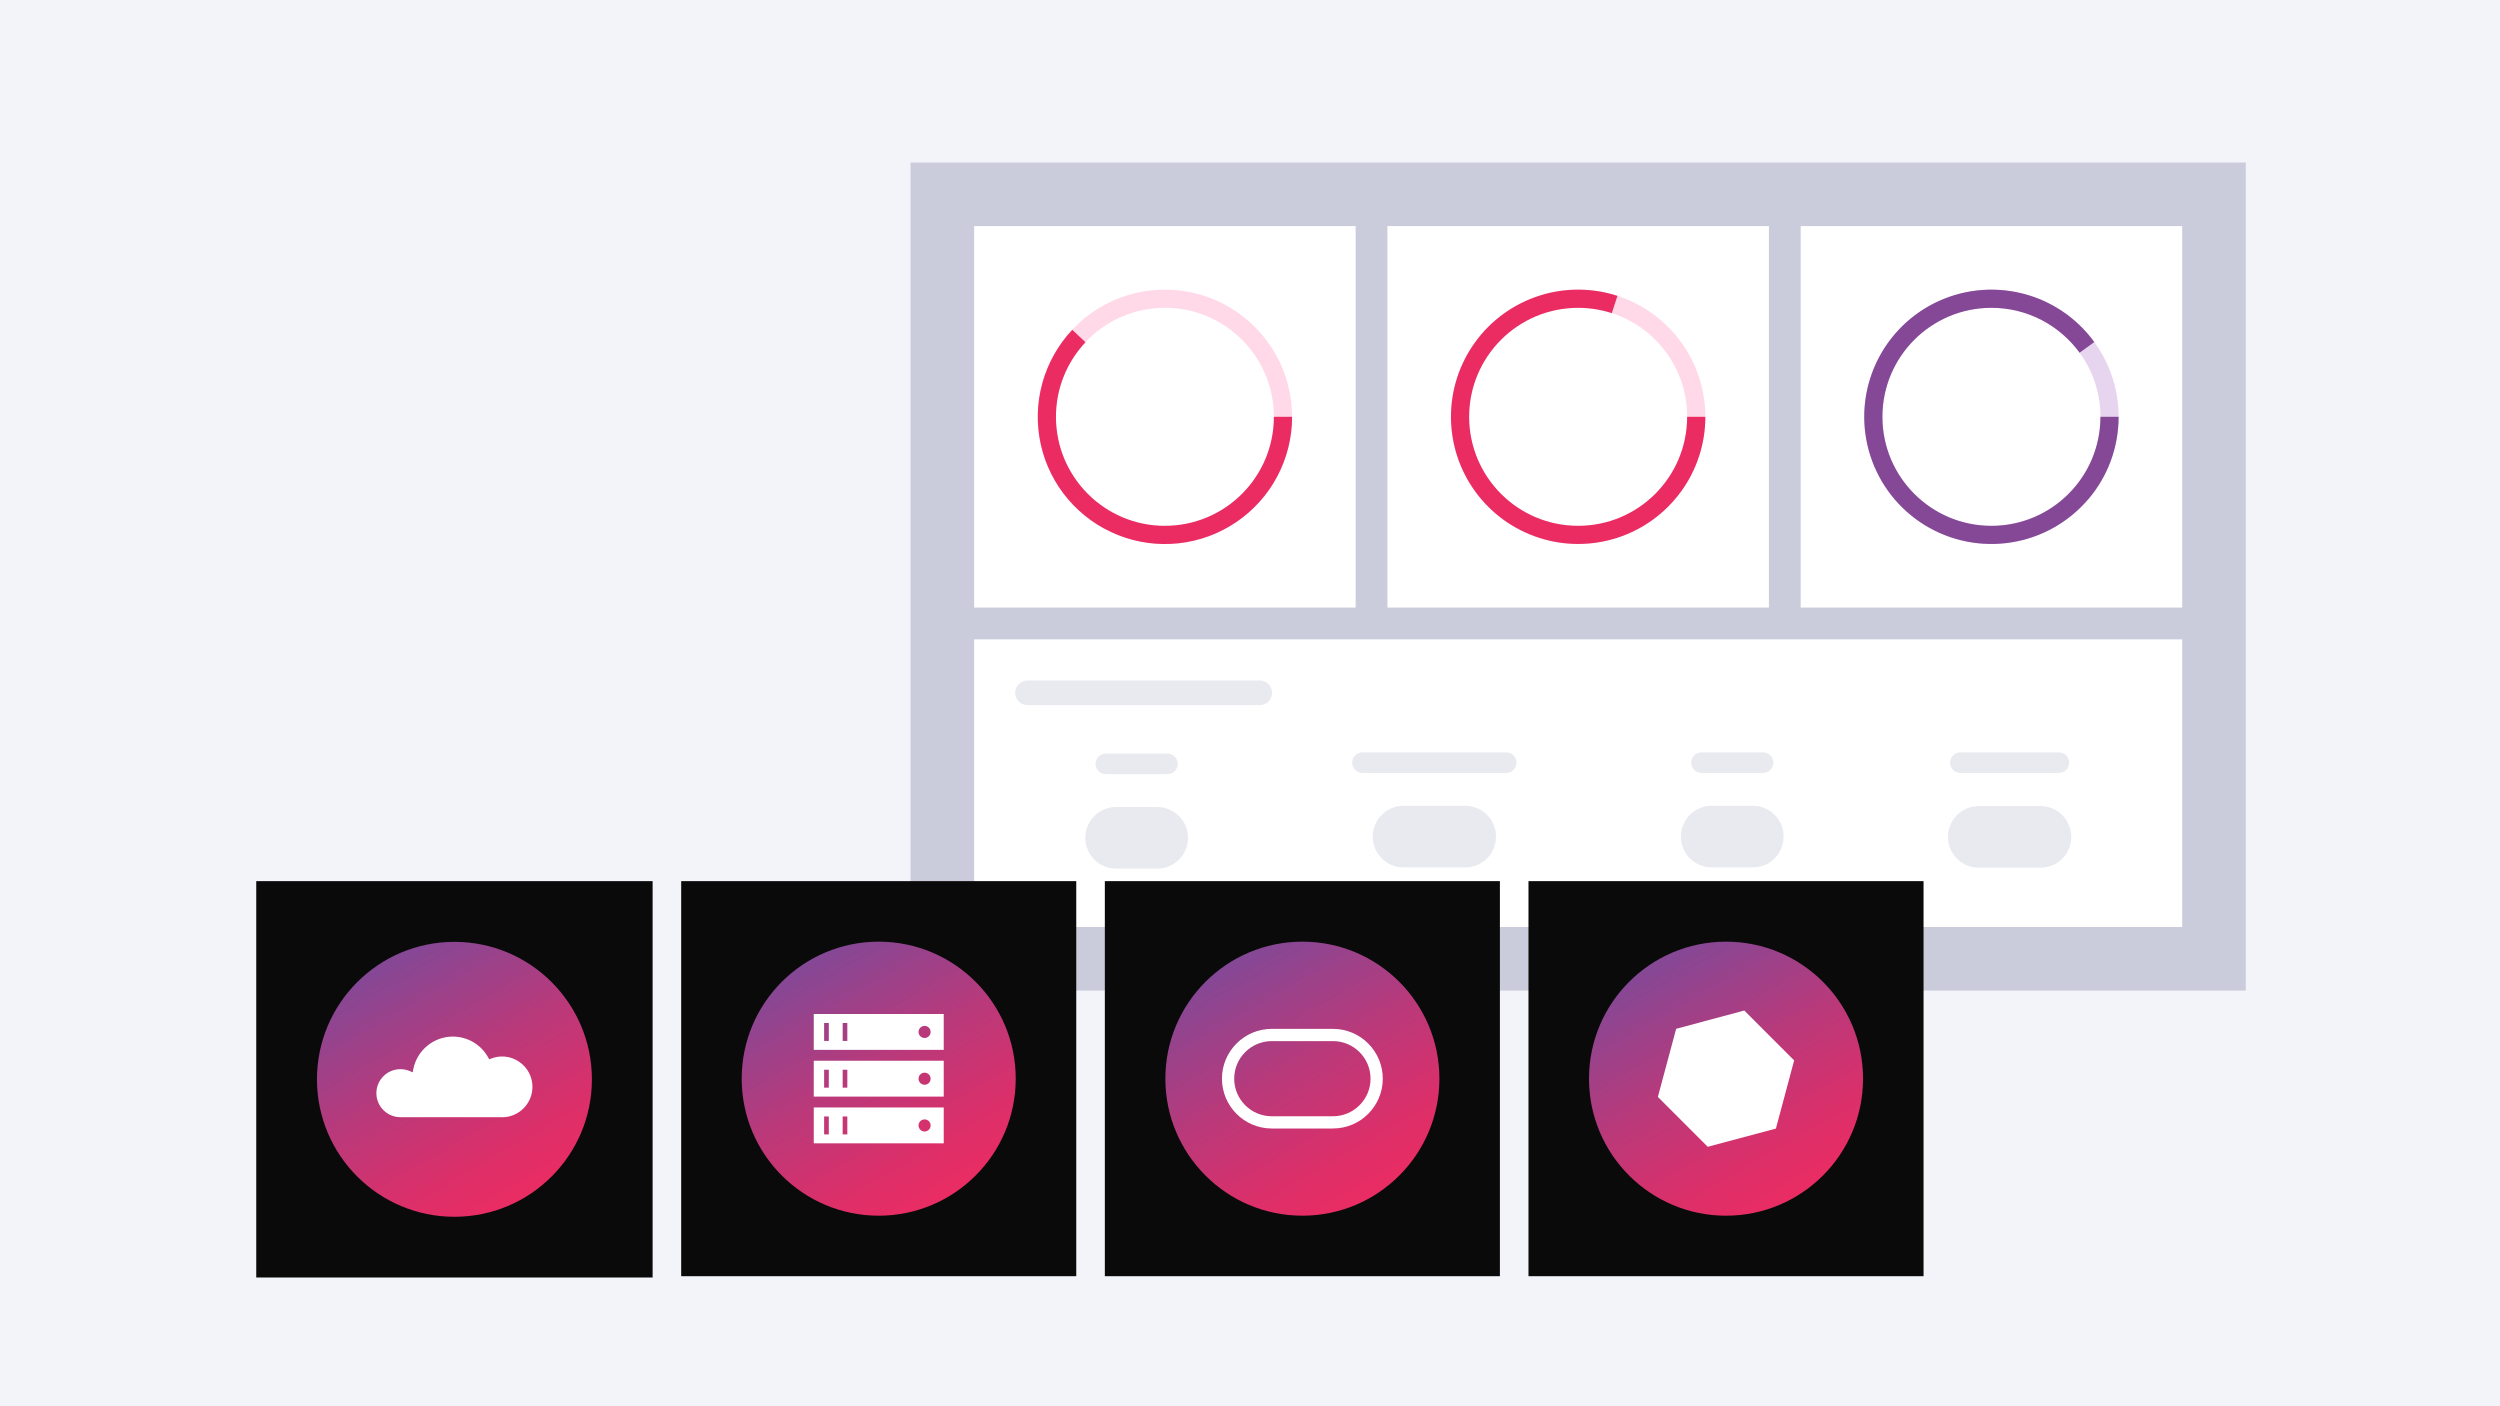 <?xml version="1.0" encoding="UTF-8"?> <svg xmlns="http://www.w3.org/2000/svg" width="400" height="225" viewBox="0 0 400 225" fill="none"><rect width="400" height="225" fill="#F3F4FA"></rect><g filter="url(#filter0_d_2739_141596)"><path d="M359.324 24H145.69V156.493H359.324V24Z" fill="#CACCDB"></path><path d="M216.901 34.173H155.863V95.211H216.901V34.173Z" fill="white"></path><path fill-rule="evenodd" clip-rule="evenodd" d="M186.382 85.038C197.618 85.038 206.728 75.928 206.728 64.692C206.728 53.456 197.618 44.346 186.382 44.346C175.146 44.346 166.036 53.456 166.036 64.692C166.036 75.928 175.146 85.038 186.382 85.038ZM186.382 82.134C196.016 82.134 203.824 74.326 203.824 64.692C203.824 55.058 196.016 47.25 186.382 47.25C176.749 47.25 168.941 55.058 168.941 64.692C168.941 74.326 176.749 82.134 186.382 82.134Z" fill="#FFD9E7"></path><path fill-rule="evenodd" clip-rule="evenodd" d="M186.382 82.134C196.016 82.134 203.824 74.326 203.824 64.692H206.734C206.734 68.013 205.92 71.279 204.368 74.214C202.817 77.149 200.569 79.656 197.822 81.523C195.075 83.39 191.917 84.555 188.62 84.921C185.319 85.287 181.983 84.84 178.9 83.614C175.813 82.393 173.076 80.435 170.919 77.912C168.763 75.389 167.257 72.378 166.535 69.138C165.813 65.897 165.889 62.53 166.769 59.331C167.644 56.131 169.292 53.191 171.56 50.77L173.676 52.759C170.747 55.877 168.951 60.079 168.951 64.697C168.951 74.331 176.759 82.139 186.393 82.139H186.382V82.134Z" fill="#EA2C63"></path><path d="M283.026 34.173H221.988V95.211H283.026V34.173Z" fill="white"></path><path fill-rule="evenodd" clip-rule="evenodd" d="M252.507 85.038C263.743 85.038 272.853 75.928 272.853 64.692C272.853 53.456 263.743 44.346 252.507 44.346C241.271 44.346 232.161 53.456 232.161 64.692C232.161 75.928 241.271 85.038 252.507 85.038ZM252.507 82.134C262.141 82.134 269.949 74.326 269.949 64.692C269.949 55.058 262.141 47.25 252.507 47.25C242.873 47.25 235.065 55.058 235.065 64.692C235.065 74.326 242.873 82.134 252.507 82.134Z" fill="#FFD9E7"></path><path fill-rule="evenodd" clip-rule="evenodd" d="M268.967 76.65C271.49 73.176 272.853 68.99 272.853 64.692H269.943C269.943 74.326 262.136 82.134 252.502 82.134C242.868 82.134 235.06 74.326 235.06 64.692C235.06 55.058 242.868 47.251 252.502 47.251C254.384 47.251 256.195 47.551 257.893 48.1L258.789 45.338C254.704 44.01 250.299 44.01 246.215 45.338C242.13 46.666 238.565 49.255 236.042 52.729C233.514 56.203 232.156 60.389 232.156 64.687C232.156 68.985 233.514 73.171 236.042 76.645C238.565 80.12 242.13 82.709 246.215 84.036C250.299 85.364 254.704 85.364 258.789 84.036C262.873 82.709 266.439 80.12 268.962 76.645L268.967 76.65Z" fill="#EA2C63"></path><path d="M349.151 34.173H288.113V95.211H349.151V34.173Z" fill="white"></path><path fill-rule="evenodd" clip-rule="evenodd" d="M318.632 85.038C329.868 85.038 338.978 75.928 338.978 64.692C338.978 53.456 329.868 44.346 318.632 44.346C307.396 44.346 298.286 53.456 298.286 64.692C298.286 75.928 307.396 85.038 318.632 85.038ZM318.632 82.134C328.26 82.134 336.073 74.326 336.073 64.692C336.073 55.058 328.266 47.25 318.632 47.25C308.998 47.25 301.19 55.058 301.19 64.692C301.19 74.326 308.998 82.134 318.632 82.134Z" fill="#E7D5EF"></path><path fill-rule="evenodd" clip-rule="evenodd" d="M334.105 77.907C337.253 74.224 338.978 69.54 338.978 64.692H336.068C336.068 74.326 328.26 82.134 318.626 82.134C308.993 82.134 301.185 74.326 301.185 64.692C301.185 55.058 308.993 47.251 318.626 47.251C324.425 47.251 329.568 50.084 332.736 54.438L335.086 52.729C332.238 48.807 328.087 46.035 323.377 44.906C318.667 43.776 313.708 44.361 309.389 46.559C305.071 48.756 301.683 52.423 299.827 56.9C297.97 61.376 297.777 66.366 299.272 70.974C300.768 75.582 303.86 79.504 307.991 82.037C312.121 84.57 317.019 85.542 321.806 84.784C326.592 84.026 330.946 81.584 334.094 77.902H334.105V77.907Z" fill="#844896"></path><path d="M349.15 100.298H155.863V146.32H349.15V100.298Z" fill="white"></path><path d="M164.409 106.875H201.555C202.644 106.875 203.529 107.76 203.529 108.848C203.529 109.937 202.644 110.822 201.555 110.822H164.409C163.32 110.822 162.435 109.937 162.435 108.848C162.435 107.76 163.32 106.875 164.409 106.875Z" fill="#E9EAF0"></path><path d="M217.99 118.38H241.001C241.907 118.38 242.644 119.118 242.644 120.023C242.644 120.928 241.907 121.666 241.001 121.666H217.99C217.084 121.666 216.347 120.928 216.347 120.023C216.347 119.118 217.084 118.38 217.99 118.38Z" fill="#E9EAF0"></path><path d="M234.435 126.926H224.567C221.845 126.926 219.638 129.132 219.638 131.854V131.859C219.638 134.582 221.845 136.788 224.567 136.788H234.435C237.157 136.788 239.363 134.582 239.363 131.859V131.854C239.363 129.132 237.157 126.926 234.435 126.926Z" fill="#E9EAF0"></path><path d="M185.151 127.119H178.575C175.852 127.119 173.646 129.325 173.646 132.047V132.053C173.646 134.775 175.852 136.981 178.575 136.981H185.151C187.874 136.981 190.08 134.775 190.08 132.053V132.047C190.08 129.325 187.874 127.119 185.151 127.119Z" fill="#E9EAF0"></path><path d="M176.932 118.573H186.794C187.7 118.573 188.437 119.311 188.437 120.216C188.437 121.122 187.7 121.859 186.794 121.859H176.932C176.026 121.859 175.289 121.122 175.289 120.216C175.289 119.311 176.026 118.573 176.932 118.573Z" fill="#E9EAF0"></path><path d="M280.447 126.926H273.87C271.148 126.926 268.941 129.132 268.941 131.854V131.859C268.941 134.582 271.148 136.788 273.87 136.788H280.447C283.169 136.788 285.376 134.582 285.376 131.859V131.854C285.376 129.132 283.169 126.926 280.447 126.926Z" fill="#E9EAF0"></path><path d="M272.233 118.38H282.095C283.001 118.38 283.738 119.118 283.738 120.023C283.738 120.928 283.001 121.666 282.095 121.666H272.233C271.327 121.666 270.59 120.928 270.59 120.023C270.59 119.118 271.327 118.38 272.233 118.38Z" fill="#E9EAF0"></path><path d="M326.475 126.971H316.607C313.885 126.971 311.678 129.178 311.678 131.9V131.905C311.678 134.627 313.885 136.834 316.607 136.834H326.475C329.197 136.834 331.404 134.627 331.404 131.905V131.9C331.404 129.178 329.197 126.971 326.475 126.971Z" fill="#E9EAF0"></path><path d="M313.647 118.38H329.425C330.331 118.38 331.068 119.118 331.068 120.023C331.068 120.928 330.331 121.666 329.425 121.666H313.647C312.741 121.666 312.004 120.928 312.004 120.023C312.004 119.118 312.741 118.38 313.647 118.38Z" fill="#E9EAF0"></path></g><g filter="url(#filter1_d_2739_141596)"><path d="M104.419 136.981H41V200.4H104.419V136.981Z" fill="#0A0A0A"></path><path d="M72.709 190.685C84.856 190.685 94.703 180.838 94.703 168.691C94.703 156.544 84.856 146.697 72.709 146.697C60.562 146.697 50.715 156.544 50.715 168.691C50.715 180.838 60.562 190.685 72.709 190.685Z" fill="url(#paint0_linear_2739_141596)"></path><path d="M80.334 174.749H64.062C61.946 174.749 60.222 173.024 60.222 170.908C60.222 168.792 61.946 167.068 64.062 167.068C64.586 167.068 65.09 167.17 65.568 167.373L66.031 167.571L66.127 167.078C66.712 164.052 69.373 161.854 72.46 161.854C74.805 161.854 76.962 163.131 78.101 165.176L78.269 165.486L78.594 165.364C79.154 165.15 79.739 165.038 80.329 165.038C83.01 165.038 85.192 167.221 85.192 169.901C85.192 172.582 83.01 174.764 80.329 174.764H80.334V174.749Z" fill="white"></path></g><g filter="url(#filter2_d_2739_141596)"><path d="M172.201 136.981H108.991V200.191H172.201V136.981Z" fill="#0A0A0A"></path><path d="M140.594 190.512C152.701 190.512 162.517 180.696 162.517 168.589C162.517 156.481 152.701 146.666 140.594 146.666C128.486 146.666 118.671 156.481 118.671 168.589C118.671 180.696 128.486 190.512 140.594 190.512Z" fill="url(#paint1_linear_2739_141596)"></path><path d="M130.202 178.93H150.996V173.192H130.202V178.93ZM147.933 175.105C148.468 175.105 148.9 175.537 148.9 176.071C148.9 176.605 148.468 177.038 147.933 177.038C147.399 177.038 146.967 176.605 146.967 176.071C146.967 175.537 147.399 175.105 147.933 175.105ZM134.826 174.632H135.573V177.5H134.826V174.632ZM131.86 174.632H132.608V177.5H131.86V174.632Z" fill="white"></path><path d="M130.202 171.453H150.996V165.715H130.202V171.453ZM147.933 167.628C148.468 167.628 148.9 168.06 148.9 168.594C148.9 169.128 148.468 169.561 147.933 169.561C147.399 169.561 146.967 169.128 146.967 168.594C146.967 168.06 147.399 167.628 147.933 167.628ZM134.826 167.155H135.573V170.023H134.826V167.155ZM131.86 167.155H132.608V170.023H131.86V167.155Z" fill="white"></path><path d="M130.202 158.243V163.98H150.996V158.243H130.202ZM132.608 162.546H131.86V159.677H132.608V162.546ZM135.573 162.546H134.826V159.677H135.573V162.546ZM147.933 162.078C147.399 162.078 146.967 161.646 146.967 161.112C146.967 160.578 147.399 160.145 147.933 160.145C148.468 160.145 148.9 160.578 148.9 161.112C148.9 161.646 148.468 162.078 147.933 162.078Z" fill="white"></path></g><g filter="url(#filter3_d_2739_141596)"><path d="M239.984 136.981H176.774V200.191H239.984V136.981Z" fill="#0A0A0A"></path><path d="M208.382 190.512C220.489 190.512 230.304 180.696 230.304 168.589C230.304 156.481 220.489 146.666 208.382 146.666C196.274 146.666 186.459 156.481 186.459 168.589C186.459 180.696 196.274 190.512 208.382 190.512Z" fill="url(#paint2_linear_2739_141596)"></path><path d="M213.275 176.56H203.483C199.089 176.56 195.513 172.984 195.513 168.589C195.513 164.194 199.089 160.618 203.483 160.618H213.275C217.67 160.618 221.245 164.194 221.245 168.589C221.245 172.984 217.67 176.56 213.275 176.56ZM203.483 162.577C200.167 162.577 197.471 165.273 197.471 168.589C197.471 171.905 200.167 174.601 203.483 174.601H213.275C216.591 174.601 219.287 171.905 219.287 168.589C219.287 165.273 216.591 162.577 213.275 162.577H203.483Z" fill="white"></path></g><g filter="url(#filter4_d_2739_141596)"><path d="M307.767 136.981H244.557V200.191H307.767V136.981Z" fill="#0A0A0A"></path><path d="M276.164 190.512C288.272 190.512 298.087 180.696 298.087 168.589C298.087 156.481 288.272 146.666 276.164 146.666C264.057 146.666 254.241 156.481 254.241 168.589C254.241 180.696 264.057 190.512 276.164 190.512Z" fill="url(#paint3_linear_2739_141596)"></path><path d="M287.065 165.664L279.084 157.683L268.184 160.608L265.259 171.508L273.24 179.489L284.145 176.57L287.065 165.664Z" fill="white"></path></g><defs><filter id="filter0_d_2739_141596" x="133.69" y="14" width="237.633" height="156.493" filterUnits="userSpaceOnUse" color-interpolation-filters="sRGB"><feFlood flood-opacity="0" result="BackgroundImageFix"></feFlood><feColorMatrix in="SourceAlpha" type="matrix" values="0 0 0 0 0 0 0 0 0 0 0 0 0 0 0 0 0 0 127 0" result="hardAlpha"></feColorMatrix><feOffset dy="2"></feOffset><feGaussianBlur stdDeviation="6"></feGaussianBlur><feComposite in2="hardAlpha" operator="out"></feComposite><feColorMatrix type="matrix" values="0 0 0 0 0.039 0 0 0 0 0.039 0 0 0 0 0.039 0 0 0 0.08 0"></feColorMatrix><feBlend mode="normal" in2="BackgroundImageFix" result="effect1_dropShadow_2739_141596"></feBlend><feBlend mode="normal" in="SourceGraphic" in2="effect1_dropShadow_2739_141596" result="shape"></feBlend></filter><filter id="filter1_d_2739_141596" x="21" y="120.981" width="103.418" height="103.418" filterUnits="userSpaceOnUse" color-interpolation-filters="sRGB"><feFlood flood-opacity="0" result="BackgroundImageFix"></feFlood><feColorMatrix in="SourceAlpha" type="matrix" values="0 0 0 0 0 0 0 0 0 0 0 0 0 0 0 0 0 0 127 0" result="hardAlpha"></feColorMatrix><feOffset dy="4"></feOffset><feGaussianBlur stdDeviation="10"></feGaussianBlur><feComposite in2="hardAlpha" operator="out"></feComposite><feColorMatrix type="matrix" values="0 0 0 0 0.039 0 0 0 0 0.039 0 0 0 0 0.039 0 0 0 0.08 0"></feColorMatrix><feBlend mode="normal" in2="BackgroundImageFix" result="effect1_dropShadow_2739_141596"></feBlend><feBlend mode="normal" in="SourceGraphic" in2="effect1_dropShadow_2739_141596" result="shape"></feBlend></filter><filter id="filter2_d_2739_141596" x="88.991" y="120.981" width="103.21" height="103.21" filterUnits="userSpaceOnUse" color-interpolation-filters="sRGB"><feFlood flood-opacity="0" result="BackgroundImageFix"></feFlood><feColorMatrix in="SourceAlpha" type="matrix" values="0 0 0 0 0 0 0 0 0 0 0 0 0 0 0 0 0 0 127 0" result="hardAlpha"></feColorMatrix><feOffset dy="4"></feOffset><feGaussianBlur stdDeviation="10"></feGaussianBlur><feComposite in2="hardAlpha" operator="out"></feComposite><feColorMatrix type="matrix" values="0 0 0 0 0.039 0 0 0 0 0.039 0 0 0 0 0.039 0 0 0 0.08 0"></feColorMatrix><feBlend mode="normal" in2="BackgroundImageFix" result="effect1_dropShadow_2739_141596"></feBlend><feBlend mode="normal" in="SourceGraphic" in2="effect1_dropShadow_2739_141596" result="shape"></feBlend></filter><filter id="filter3_d_2739_141596" x="156.774" y="120.981" width="103.21" height="103.21" filterUnits="userSpaceOnUse" color-interpolation-filters="sRGB"><feFlood flood-opacity="0" result="BackgroundImageFix"></feFlood><feColorMatrix in="SourceAlpha" type="matrix" values="0 0 0 0 0 0 0 0 0 0 0 0 0 0 0 0 0 0 127 0" result="hardAlpha"></feColorMatrix><feOffset dy="4"></feOffset><feGaussianBlur stdDeviation="10"></feGaussianBlur><feComposite in2="hardAlpha" operator="out"></feComposite><feColorMatrix type="matrix" values="0 0 0 0 0.039 0 0 0 0 0.039 0 0 0 0 0.039 0 0 0 0.08 0"></feColorMatrix><feBlend mode="normal" in2="BackgroundImageFix" result="effect1_dropShadow_2739_141596"></feBlend><feBlend mode="normal" in="SourceGraphic" in2="effect1_dropShadow_2739_141596" result="shape"></feBlend></filter><filter id="filter4_d_2739_141596" x="224.557" y="120.981" width="103.21" height="103.21" filterUnits="userSpaceOnUse" color-interpolation-filters="sRGB"><feFlood flood-opacity="0" result="BackgroundImageFix"></feFlood><feColorMatrix in="SourceAlpha" type="matrix" values="0 0 0 0 0 0 0 0 0 0 0 0 0 0 0 0 0 0 127 0" result="hardAlpha"></feColorMatrix><feOffset dy="4"></feOffset><feGaussianBlur stdDeviation="10"></feGaussianBlur><feComposite in2="hardAlpha" operator="out"></feComposite><feColorMatrix type="matrix" values="0 0 0 0 0.039 0 0 0 0 0.039 0 0 0 0 0.039 0 0 0 0.08 0"></feColorMatrix><feBlend mode="normal" in2="BackgroundImageFix" result="effect1_dropShadow_2739_141596"></feBlend><feBlend mode="normal" in="SourceGraphic" in2="effect1_dropShadow_2739_141596" result="shape"></feBlend></filter><linearGradient id="paint0_linear_2739_141596" x1="61.712" y1="149.637" x2="83.712" y2="187.745" gradientUnits="userSpaceOnUse"><stop stop-color="#844896"></stop><stop offset="0.46" stop-color="#BA397A"></stop><stop offset="0.81" stop-color="#DC2F69"></stop><stop offset="1" stop-color="#EA2C63"></stop></linearGradient><linearGradient id="paint1_linear_2739_141596" x1="129.632" y1="149.596" x2="151.56" y2="187.577" gradientUnits="userSpaceOnUse"><stop stop-color="#844896"></stop><stop offset="0.46" stop-color="#BA397A"></stop><stop offset="0.81" stop-color="#DC2F69"></stop><stop offset="1" stop-color="#EA2C63"></stop></linearGradient><linearGradient id="paint2_linear_2739_141596" x1="197.415" y1="149.596" x2="219.343" y2="187.577" gradientUnits="userSpaceOnUse"><stop stop-color="#844896"></stop><stop offset="0.46" stop-color="#BA397A"></stop><stop offset="0.81" stop-color="#DC2F69"></stop><stop offset="1" stop-color="#EA2C63"></stop></linearGradient><linearGradient id="paint3_linear_2739_141596" x1="265.198" y1="149.596" x2="287.126" y2="187.577" gradientUnits="userSpaceOnUse"><stop stop-color="#844896"></stop><stop offset="0.46" stop-color="#BA397A"></stop><stop offset="0.81" stop-color="#DC2F69"></stop><stop offset="1" stop-color="#EA2C63"></stop></linearGradient></defs></svg>
